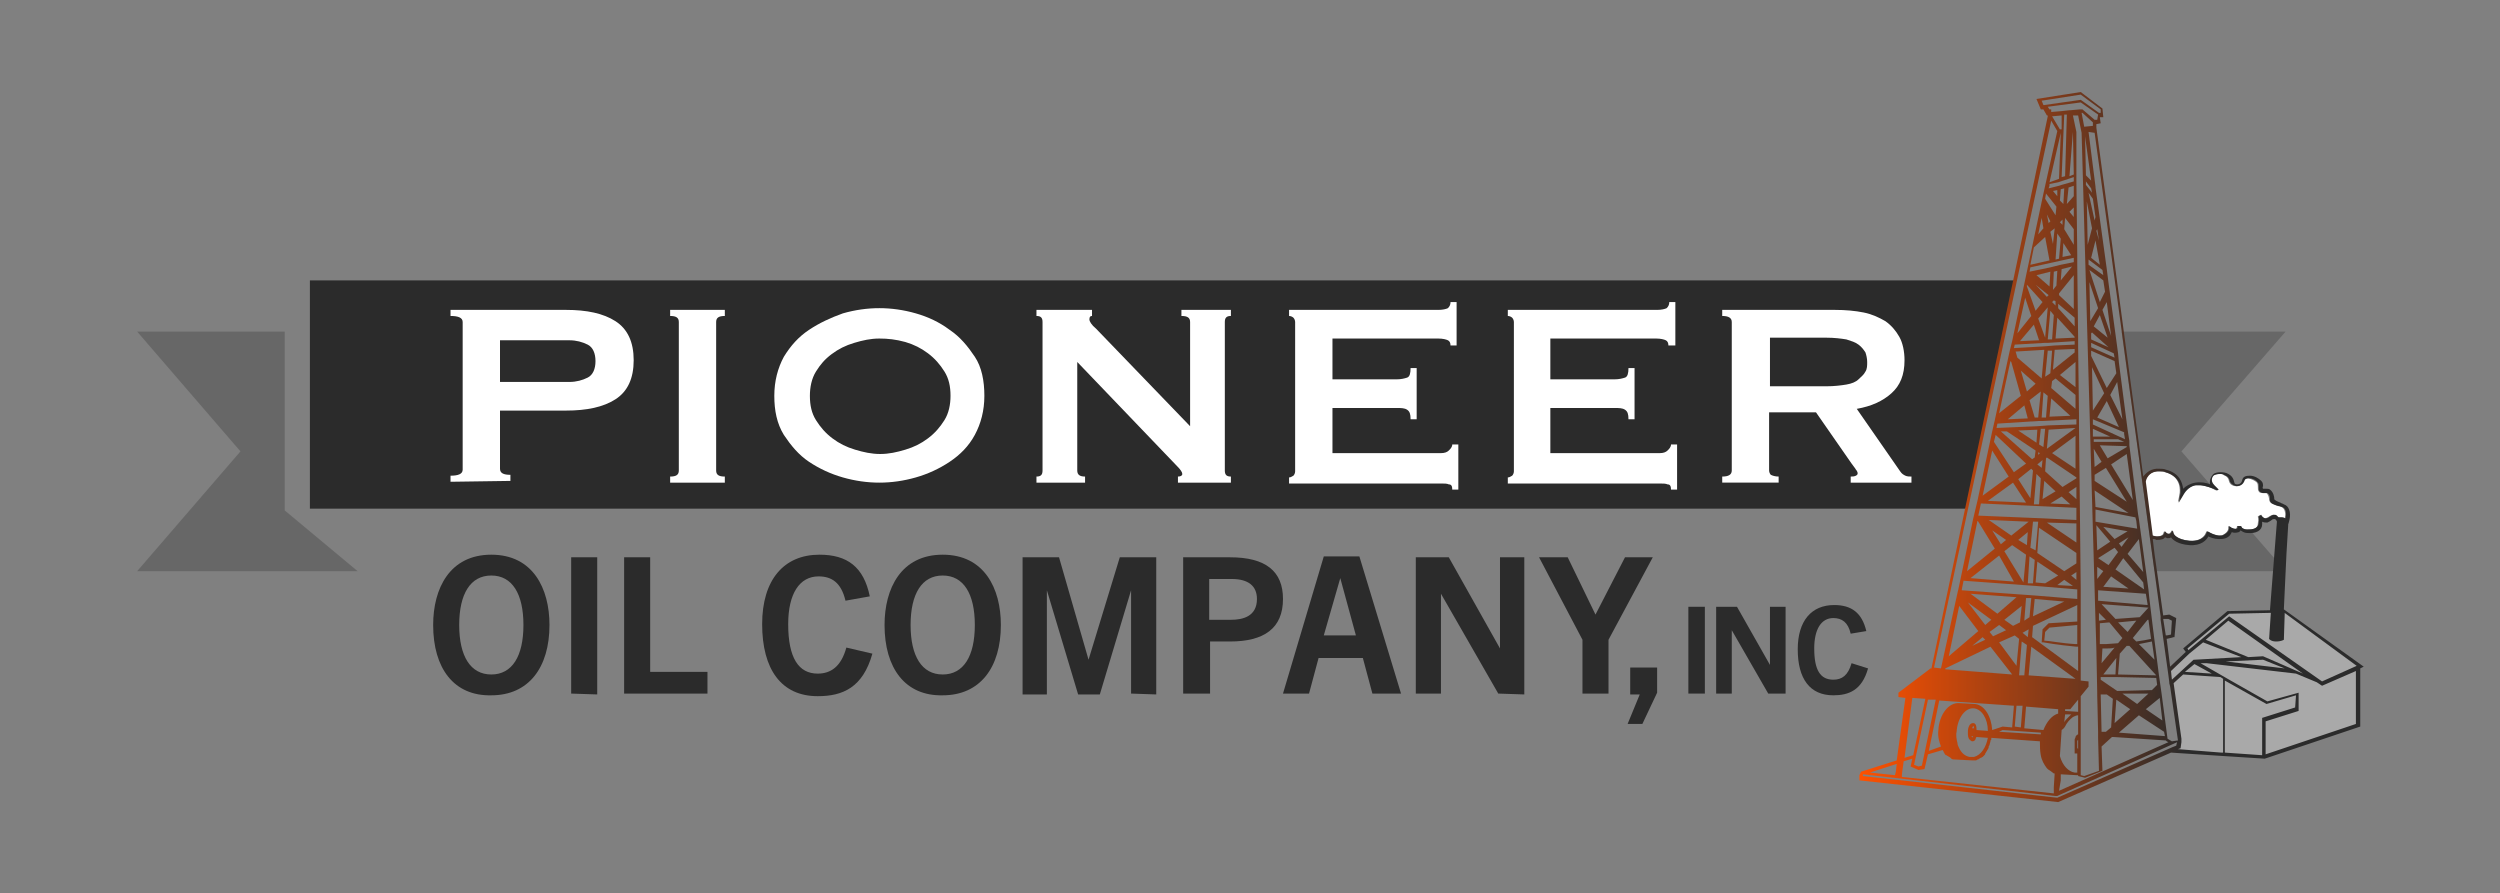 <?xml version="1.0" encoding="utf-8"?>
<!-- Generator: Adobe Illustrator 27.0.1, SVG Export Plug-In . SVG Version: 6.00 Build 0)  -->
<svg version="1.1" id="Layer_1" xmlns="http://www.w3.org/2000/svg" xmlns:xlink="http://www.w3.org/1999/xlink" x="0px" y="0px"
	 viewBox="0 0 288 102.9" style="enable-background:new 0 0 288 102.9;" xml:space="preserve">
<rect x="0" y="0" width="288" height="102.9" fill="#808080" stroke="none"/>
<style type="text/css">
	.st0{fill:#676767;}
	.st1{fill:#2B2B2B;}
	.st2{fill:#FFFFFF;}
	.st3{fill:#A9A9A9;}
	.st4{fill:url(#SVGID_1_);}
</style>
<g id="Layer_1_00000121998743604912230440000005294947040433601206_">
</g>
<g id="Layer_2_00000061464313332735889980000013942656123389304451_">
</g>
<g id="Layer_3">
</g>
<g id="Layer_4">
	<polygon class="st0" points="263.3,38.2 244.4,38.2 248.2,65.8 263.3,65.8 251.3,52 	"/>
	<g>
		<g>
			<path class="st1" d="M49.9,72c0-4.2,1.9-8.1,6.7-8.1s6.7,3.9,6.7,8.1c0,4.9-2.4,8.1-6.7,8.1C52.3,80.2,49.9,77,49.9,72z M60.3,72
				c0-3.6-1.3-5.7-3.7-5.7s-3.7,2.1-3.7,5.7s1.3,5.7,3.7,5.7S60.3,75.6,60.3,72z"/>
			<path class="st1" d="M65.8,79.9V64.2h3V80L65.8,79.9L65.8,79.9z"/>
			<path class="st1" d="M71.9,79.9V64.2h3v13.2h6.6v2.5C81.5,79.9,71.9,79.9,71.9,79.9z"/>
			<path class="st1" d="M100.5,75.3c-1.1,3.9-3.4,4.9-6.3,4.9c-4.2,0-6.4-3.1-6.4-8.3c0-5.1,2.5-8,6.6-8c3.2,0,5.1,1.4,5.8,4.8
				l-2.8,0.5c-0.5-2.1-1.6-2.8-3.1-2.8c-2.2,0-3.5,2-3.5,5.5c0,3.9,1.2,5.7,3.4,5.7c1.5,0,2.7-0.8,3.3-3L100.5,75.3z"/>
			<path class="st1" d="M101.9,72c0-4.2,1.9-8.1,6.7-8.1c4.8,0,6.7,3.9,6.7,8.1c0,4.9-2.4,8.1-6.7,8.1C104.3,80.2,101.9,77,101.9,72
				z M112.3,72c0-3.6-1.3-5.7-3.7-5.7s-3.7,2.1-3.7,5.7s1.3,5.7,3.7,5.7S112.3,75.6,112.3,72z"/>
			<path class="st1" d="M130.3,79.9V68l0,0l-3.6,12h-2.5l-3.6-12l0,0v12h-2.8V64.2h4.2l3.4,11.8l0,0l3.6-11.8h4.2V80L130.3,79.9
				L130.3,79.9z"/>
			<path class="st1" d="M136.3,79.9V64.2h5.4c4.1,0,6.1,1.6,6.1,4.8c0,3.4-2.2,4.9-6.1,4.9h-2.3v6H136.3z M141.8,71.4
				c1.4,0,3-0.4,3-2.4c0-1.5-1-2.3-2.9-2.3h-2.6v4.7C139.3,71.4,141.8,71.4,141.8,71.4z"/>
			<path class="st1" d="M158.1,79.9l-1.1-4.1h-5.1l-1.1,4.1h-3l4.7-15.8h4.1l4.8,15.8H158.1z M152.5,73.2h3.7l-1.8-6.6l0,0
				L152.5,73.2z"/>
			<path class="st1" d="M172.6,79.9L166,68.4l0,0v11.5h-2.9V64.2h3.8l5.9,10.5l0,0V64.2h2.8V80L172.6,79.9L172.6,79.9z"/>
			<path class="st1" d="M182.3,79.9v-6.2l-5-9.5h3.3l3.2,6.6l0,0l3.4-6.6h3.2l-5.1,9.5v6.2H182.3z"/>
			<path class="st1" d="M187.5,83.4l1.4-3.4h-1.1v-3.1h3.1v2.9l-1.7,3.6H187.5z"/>
			<path class="st1" d="M194.5,79.9v-10h1.9v10H194.5z"/>
			<path class="st1" d="M203.7,79.9l-4.2-7.3l0,0v7.3h-1.8v-10h2.4l3.8,6.7l0,0v-6.7h1.8v10H203.7z"/>
			<path class="st1" d="M215.2,77c-0.7,2.5-2.2,3.1-4,3.1c-2.7,0-4.1-1.9-4.1-5.3c0-3.3,1.6-5.1,4.2-5.1c2,0,3.2,0.9,3.7,3l-1.8,0.3
				c-0.3-1.3-1-1.8-2-1.8c-1.4,0-2.2,1.3-2.2,3.5c0,2.5,0.7,3.6,2.2,3.6c1,0,1.7-0.5,2.1-1.9L215.2,77z"/>
		</g>
	</g>
	<polygon class="st1" points="232.2,32.3 35.7,32.3 35.7,58.6 226.6,58.6 	"/>
	<polygon class="st0" points="32.8,58.8 32.8,58.8 32.8,58.8 32.8,38.2 15.8,38.2 27.7,52 15.8,65.8 41.2,65.8 	"/>
	<g>
		<g>
			<path class="st2" d="M51.9,55.5v-0.7c0.9,0,1.4-0.2,1.4-0.7v-17c0-0.5-0.5-0.7-1.4-0.7v-0.7h13.3c2.4,0,4.3,0.4,5.7,1.3
				c1.4,0.9,2.1,2.4,2.1,4.5s-0.7,3.6-2.1,4.5s-3.3,1.3-5.7,1.3h-7.6V54c0,0.5,0.4,0.7,1.2,0.7v0.7L51.9,55.5
				C51.9,55.4,51.9,55.5,51.9,55.5z M65.6,44c0.8,0,1.5-0.2,2.1-0.5s0.9-1,0.9-1.9s-0.3-1.6-0.9-1.9c-0.6-0.3-1.3-0.5-2.1-0.5h-8V44
				H65.6z"/>
			<path class="st2" d="M77.2,54.9c0.7,0,1-0.2,1-0.7V37.1c0-0.5-0.3-0.7-1-0.7v-0.7h6.3v0.7c-0.7,0-1,0.2-1,0.7v17.1
				c0,0.5,0.3,0.7,1,0.7v0.7h-6.3V54.9z"/>
			<path class="st2" d="M101.3,35.5c1.4,0,2.8,0.2,4.2,0.6s2.7,1,3.9,1.9c1.2,0.8,2.1,1.9,2.9,3.1s1.1,2.8,1.1,4.5s-0.4,3.2-1.1,4.5
				s-1.7,2.3-2.9,3.1c-1.2,0.8-2.5,1.4-3.9,1.8c-1.4,0.4-2.8,0.6-4.2,0.6c-1.4,0-2.8-0.2-4.2-0.6c-1.4-0.4-2.7-1-3.9-1.8
				c-1.2-0.8-2.1-1.9-2.9-3.1c-0.8-1.3-1.1-2.8-1.1-4.5s0.4-3.2,1.1-4.5c0.8-1.3,1.7-2.3,2.9-3.1c1.2-0.8,2.5-1.4,3.9-1.9
				C98.5,35.7,99.9,35.5,101.3,35.5z M101.3,39c-1,0-1.9,0.2-2.9,0.5s-1.8,0.7-2.6,1.3s-1.3,1.2-1.8,2s-0.7,1.8-0.7,2.8
				c0,1.1,0.2,2,0.7,2.8s1.1,1.5,1.9,2.1s1.6,1,2.6,1.3s1.9,0.5,2.9,0.5s1.9-0.2,2.9-0.5s1.8-0.7,2.6-1.3c0.8-0.6,1.4-1.3,1.9-2.1
				s0.7-1.8,0.7-2.8c0-1.1-0.2-2-0.7-2.8s-1.1-1.5-1.9-2.1s-1.6-1-2.6-1.3C103.2,39.1,102.3,39,101.3,39z"/>
			<path class="st2" d="M119.4,54.9c0.5,0,0.7-0.2,0.7-0.7V37.1c0-0.5-0.2-0.7-0.7-0.7v-0.7h6.4v0.7c-0.2,0-0.3,0.1-0.3,0.4
				c0,0.2,0.2,0.6,0.8,1.1l10.8,11.2v-12c0-0.5-0.3-0.7-1-0.7v-0.7h5.7v0.7c-0.5,0-0.7,0.2-0.7,0.7v17.1c0,0.5,0.2,0.7,0.7,0.7v0.7
				h-6.1v-0.7c0.3,0,0.5-0.1,0.5-0.3s-0.2-0.5-0.6-0.9l-11.5-12v12.5c0,0.5,0.3,0.7,0.9,0.7v0.7h-5.6
				C119.4,55.6,119.4,54.9,119.4,54.9z"/>
			<path class="st2" d="M167.1,39.8c0-0.3-0.1-0.5-0.3-0.6s-0.6-0.2-1.1-0.2h-12.2v4.7h7.4c0.5,0,0.9-0.1,1.2-0.2s0.4-0.5,0.4-1.1
				h0.7v5.9h-0.7c0-0.6-0.1-0.9-0.4-1.1c-0.3-0.2-0.7-0.2-1.2-0.2h-7.4v5.2H166c0.4,0,0.7-0.1,0.9-0.3s0.4-0.4,0.4-0.7h0.7v5.2h-0.7
				c0-0.4-0.1-0.6-0.4-0.6c-0.2-0.1-0.5-0.1-0.9-0.1h-17.5V55c0.2,0,0.3-0.1,0.5-0.2c0.1-0.1,0.2-0.3,0.2-0.5V37.1
				c0-0.2-0.1-0.4-0.2-0.5c-0.1-0.1-0.3-0.2-0.5-0.2v-0.7h17.2c0.5,0,0.9-0.1,1.1-0.2c0.2-0.2,0.3-0.4,0.3-0.7h0.7v5
				C167.8,39.8,167.1,39.8,167.1,39.8z"/>
			<path class="st2" d="M192.2,39.8c0-0.3-0.1-0.5-0.3-0.6s-0.6-0.2-1.1-0.2h-12.2v4.7h7.4c0.5,0,0.9-0.1,1.2-0.2s0.4-0.5,0.4-1.1
				h0.7v5.9h-0.7c0-0.6-0.1-0.9-0.4-1.1c-0.3-0.2-0.7-0.2-1.2-0.2h-7.4v5.2h12.6c0.4,0,0.7-0.1,0.9-0.3s0.4-0.4,0.4-0.7h0.7v5.2
				h-0.7c0-0.4-0.1-0.6-0.4-0.6c-0.2-0.1-0.5-0.1-0.9-0.1h-17.5V55c0.2,0,0.3-0.1,0.5-0.2c0.1-0.1,0.2-0.3,0.2-0.5V37.1
				c0-0.2-0.1-0.4-0.2-0.5c-0.1-0.1-0.3-0.2-0.5-0.2v-0.7h17.2c0.5,0,0.9-0.1,1.1-0.2c0.2-0.2,0.3-0.4,0.3-0.7h0.7v5
				C193,39.8,192.2,39.8,192.2,39.8z"/>
			<path class="st2" d="M211.4,35.7c1.2,0,2.3,0.1,3.3,0.3s1.8,0.6,2.5,1c0.7,0.5,1.2,1.1,1.6,1.8s0.6,1.7,0.6,2.7
				c0,1.7-0.5,2.9-1.5,3.8c-1,0.9-2.3,1.5-4,1.8l5,7.2c0.2,0.3,0.4,0.4,0.6,0.5c0.2,0.1,0.5,0.1,0.7,0.1v0.7h-7v-0.7
				c0.2,0,0.4,0,0.6-0.1c0.2-0.1,0.2-0.2,0.2-0.3s-0.1-0.3-0.2-0.4c-0.1-0.2-0.3-0.4-0.5-0.7l-4.1-5.9h-5.4v6.7
				c0,0.2,0.1,0.4,0.2,0.5c0.2,0.1,0.5,0.2,0.9,0.2v0.7h-6.5v-0.7c0.7,0,1.1-0.2,1.1-0.7V37.1c0-0.5-0.4-0.7-1.1-0.7v-0.7
				C198.4,35.7,211.4,35.7,211.4,35.7z M210.4,44.5c0.9,0,1.7-0.1,2.3-0.2c0.6-0.1,1.1-0.3,1.4-0.6s0.6-0.5,0.8-0.9
				c0.2-0.3,0.2-0.7,0.2-1.1c0-0.4-0.1-0.8-0.2-1.1c-0.2-0.3-0.4-0.6-0.8-0.9s-0.8-0.4-1.4-0.6c-0.6-0.1-1.4-0.2-2.3-0.2h-6.5v5.6
				H210.4z"/>
		</g>
	</g>
	<g>
		<polygon class="st3" points="256.9,70.4 251.7,74.8 252,75.4 250,77.2 251.1,85.3 250.5,86.4 260.8,87.2 271.6,83.6 271.6,76.8 
			262.9,70.4 		"/>
		<g>
			<path class="st2" d="M248.4,61.8c0.4,0,0.7-0.1,0.8-0.3l0.1-0.3l0.2,0.2c0,0,0.1,0.1,0.3,0.1l0,0c0.1,0,0.2-0.1,0.2-0.1l0.2-0.3
				l0.1,0.3c0,0,0.3,0.7,1.9,0.9c1.6,0.1,1.9-0.9,1.9-0.9l0.1-0.2l0.2,0.1c0,0,0.6,0.3,1.2,0.4c0.2,0,0.4,0,0.5-0.1
				c0.6-0.3,0.6-0.7,0.6-0.7v-0.3l0.3,0.2c0,0,0.4,0.2,0.6,0.1c0.1-0.1,0.1-0.2,0.1-0.3h0.4c0,0,0.1,0.3,0.7,0.4
				c0.6,0,1.3,0,1.3-0.7c0.1-0.5,0-0.7,0-0.8l0.3-0.2l0,0c0,0.1,0.3,0.4,0.6,0.4c0.2-0.1,0.3-0.1,0.4-0.2c0.2-0.1,0.3-0.2,0.5-0.2
				c0.1,0,0.2,0.1,0.3,0.1c0.1,0.1,0.1,0.1,0.2,0.2c0.1,0,0.3,0,0.4,0c0.2,0,0.3,0,0.4,0.1c0.1-0.4,0.1-1.1-0.4-1.3
				c-0.1-0.1-0.3-0.1-0.4-0.1c-0.5-0.2-0.9-0.3-1-0.7c0-0.3-0.1-0.6-0.3-0.8c-0.1,0-0.2,0-0.3,0c-0.1,0-0.1,0-0.2,0s-0.3,0-0.4-0.2
				c-0.1-0.1-0.1-0.3-0.1-0.6c0-0.1,0-0.2-0.1-0.4c-0.2-0.2-0.6-0.4-1-0.5c-0.1,0-0.5,0-0.5,0.2c-0.2,0.6-0.6,0.8-1,0.7
				c-0.3,0-0.6-0.2-0.7-0.5c-0.1-0.4-0.2-0.6-0.7-0.8c-0.1-0.1-0.3-0.1-0.4-0.1c-0.4,0-0.7,0.1-0.8,0.2c0,0-0.5,0.6,0.1,1.1l0.5,0.5
				l-0.2,0.1l-0.4-0.2c0,0-0.8-0.4-1.5-0.4c-0.2,0-0.3,0-0.5,0c-0.9,0.1-1.4,1-1.4,1l-0.6,1l0.2-1.1c0-0.1,0.3-1.9-1.7-2.4
				c-0.2-0.1-0.4-0.1-0.6-0.1c-1.3-0.1-1.7,1-1.8,1.2l0.8,6.2C248.1,61.7,248.2,61.8,248.4,61.8z"/>
			
				<linearGradient id="SVGID_1_" gradientUnits="userSpaceOnUse" x1="214.2" y1="955.5" x2="272.174" y2="955.5" gradientTransform="matrix(1 0 0 1 0 -904)">
				<stop  offset="0" style="stop-color:#FF5100"/>
				<stop  offset="0.646" style="stop-color:#2B2B2B"/>
			</linearGradient>
			<path class="st4" d="M263.1,70.2l0.3-6.4l0.2-3.3v-0.1c0,0,0.4-1,0.1-1.7c-0.1-0.3-0.3-0.5-0.6-0.6c-0.1-0.1-0.3-0.1-0.4-0.2
				c-0.3-0.1-0.7-0.3-0.7-0.4c0-0.3-0.1-0.8-0.5-1.1c-0.1-0.1-0.3-0.1-0.5-0.1c-0.1,0-0.1,0-0.2,0s-0.1,0-0.1,0s-0.1-0.1,0-0.3
				c0-0.2,0-0.4-0.2-0.6c-0.3-0.3-0.8-0.6-1.3-0.6s-0.8,0.1-0.9,0.5c-0.1,0.5-0.5,0.5-0.6,0.5c-0.2,0-0.3-0.1-0.3-0.2
				c-0.1-0.4-0.2-0.8-0.9-1.1c-0.6-0.2-1.4-0.1-1.6,0.2c-0.2,0.2-0.4,0.7-0.3,1.1c-0.4-0.2-1.1-0.3-1.7-0.2
				c-0.6,0.1-1.1,0.4-1.4,0.7c-0.1-0.7-0.4-1.8-2-2.2c-0.2-0.1-0.5-0.1-0.7-0.1c-1-0.1-1.6,0.5-1.9,0.9l-0.3-2.3l-5.1-37.9v-0.4
				l0.5-0.1l-0.1-0.7h0.4l-0.1-1l-2.5-1.9l-5.1,0.8l0.5,1.2h0.3l0.4,0.7h0.1v0.1l0,0L222.5,77h-0.1l-3.7,2.8v0.5l0.8,0.1l-1,7.2
				l-4.1,1.3l-0.2,0.4v0.6l22.9,2.5l0,0l13-5.7l6.1,0.4l0,0l4.7,0.3l0,0l11-3.7V77l0.4-0.2L263.1,70.2z M251.8,75.1l-1.8,1.7
				l-0.4-3.2c0.5-0.1,0.8-0.2,0.8-0.2h0.1l0.2-2.2l-0.8-0.4l-0.7,0.1l-1-7.1l-0.2-1.7c0.1,0,0.3,0,0.4,0.1c0.6,0,0.9-0.1,1-0.3
				c0.1,0,0.2,0.1,0.3,0.1c0.2,0,0.3,0,0.4-0.1c0.2,0.3,0.8,0.8,2.1,0.9c1.4,0.1,2-0.6,2.2-1c0.2,0.1,0.7,0.3,1.2,0.3
				c0.3,0,0.5,0,0.8-0.1c0.5-0.2,0.6-0.5,0.7-0.7c0.2,0.1,0.5,0.1,0.8,0c0.1,0,0.1-0.1,0.2-0.2c0.2,0.1,0.4,0.3,0.8,0.3
				c1,0.1,1.7-0.3,1.7-1c0-0.1,0-0.2,0-0.3c0.2,0.1,0.4,0.1,0.6,0.1c0.2-0.1,0.4-0.2,0.5-0.3s0.2-0.1,0.3-0.1c0,0,0,0,0.1,0
				c0.1,0.1,0.2,0.2,0.2,0.3l-0.3,3.8l-0.5,6.4l-4.9,0.1l-5.1,4.3L251.8,75.1z M260.7,75.6L260.7,75.6l-1.7,0.1l-4.9-2l2.6-2.2
				l8.6,6.1L260.7,75.6z M263.2,77l-6.8-0.8l4.3-0.2L263.2,77z M258.2,75.7l-5.4,0.3h-0.1l-2.5,2.3l-0.1-1l2.1-2l1.6-1.3L258.2,75.7
				z M254.8,77.6l-3.1-0.2l1.1-0.9L254.8,77.6z M249.5,73.2l-0.3-1.9h0.6l0.4,0.2l-0.1,1.6C250,73.1,249.8,73.2,249.5,73.2z
				 M248.9,54.3c0.2,0,0.4,0,0.6,0.1c2,0.6,1.7,2.3,1.7,2.4l-0.2,1.1l0.6-1c0,0,0.5-0.9,1.4-1c0.1,0,0.3,0,0.5,0
				c0.8,0.1,1.5,0.4,1.5,0.4l0.4,0.2l0.2-0.1l-0.5-0.5c-0.6-0.6-0.1-1.1-0.1-1.1c0.1-0.1,0.4-0.2,0.8-0.2c0.2,0,0.3,0,0.4,0.1
				c0.5,0.2,0.6,0.4,0.7,0.8c0.1,0.2,0.3,0.4,0.7,0.5c0.4,0,0.8-0.1,1-0.7c0.1-0.2,0.4-0.2,0.5-0.2c0.4,0,0.8,0.2,1,0.5
				c0.1,0.1,0.1,0.2,0.1,0.4c0,0.3,0,0.5,0.1,0.6s0.3,0.2,0.4,0.2s0.1,0,0.2,0s0.3,0,0.3,0c0.3,0.2,0.3,0.5,0.3,0.8
				c0,0.4,0.4,0.5,1,0.7c0.1,0,0.3,0.1,0.4,0.1c0.5,0.2,0.5,0.8,0.4,1.3c-0.1,0-0.3-0.1-0.4-0.1c-0.2,0-0.3,0-0.4,0
				c-0.1-0.1-0.1-0.1-0.2-0.2c-0.1-0.1-0.2-0.1-0.3-0.1c-0.2,0-0.3,0.1-0.5,0.2c-0.1,0.1-0.3,0.2-0.4,0.2c-0.3,0.1-0.6-0.3-0.6-0.4
				l0,0l-0.3,0.2c0,0.1,0.1,0.3,0,0.8c-0.1,0.6-0.7,0.7-1.3,0.7c-0.7,0-0.7-0.4-0.7-0.4h-0.4c0,0.1,0,0.2-0.1,0.3
				c-0.2,0.1-0.6-0.1-0.6-0.1l-0.3-0.2v0.3c0,0,0,0.4-0.6,0.7c-0.1,0.1-0.3,0.1-0.5,0.1c-0.6,0-1.2-0.4-1.2-0.4l-0.2-0.1l-0.1,0.2
				c0,0-0.3,1-1.9,0.9c-1.6-0.1-1.9-0.8-1.9-0.9l-0.1-0.3l-0.2,0.3c0,0-0.1,0.1-0.2,0.1l0,0c-0.2,0-0.3-0.1-0.3-0.1l-0.2-0.2
				l-0.1,0.3c-0.1,0.2-0.3,0.3-0.8,0.3c-0.2,0-0.4-0.1-0.5-0.1l-0.8-6.2C247.2,55.3,247.5,54.2,248.9,54.3z M241.6,13.8h-0.3
				l-1.4-1.2h-0.3l-1.1,0.1h-0.1l-0.9,0.1l-1.2,0.1v-0.3h-0.2l0,0l-0.2-0.3l3.8-0.5l2,1.4L241.6,13.8z M241.9,30.5l-1-0.8l0.5-2
				L241.9,30.5z M241.5,26.6l0.1-0.2l0.2,1.3L241.5,26.6z M227.2,83.9c0-0.1,0.1-0.2,0.1-0.3c0,0,0.1,0.1,0.1,0.3H227.2z
				 M227.3,84.8L227.3,84.8c-0.1,0.1-0.1,0.2-0.1,0.2s0-0.1-0.1-0.2H227.3z M227.3,83.3c-0.4,0-0.6,0.5-0.6,1c0,0.4,0,0.7,0.2,0.9
				c0.1,0.1,0.2,0.2,0.3,0.2s0.3,0,0.4-0.3c0-0.1,0-0.1,0.1-0.2L229,85c-0.2,1.1-0.8,2-1.6,2.2l0,0c-0.1,0-0.1,0-0.2,0
				c-0.1,0-0.1,0-0.2,0h-0.1c-0.5-0.1-0.9-0.4-1.2-1c-0.1-0.2-0.2-0.4-0.2-0.6c-0.1-0.4-0.2-0.9-0.1-1.3c0.1-1.6,1-2.8,2-2.7
				c0.9,0.1,1.6,1.2,1.6,2.6l-1.3-0.1C227.7,83.6,227.6,83.3,227.3,83.3z M227.5,81.1l-1.8-0.1c-1.2-0.1-2.3,1.3-2.4,3.1
				c-0.1,0.7,0.1,1.4,0.3,1.9l-1.4,0.5l1.2-5.8l8.6,0.6l-0.2,2.5l-1.1-0.1l-1.2,0.4C229.4,82.5,228.6,81.2,227.5,81.1z M235.6,27.3
				l0.5,2.7l-2.2,0.5l0.4-2L235.6,27.3z M234.8,27l0.4-1.9l0.2,1.2L234.8,27z M237.9,20.3l-0.4,0.1l0.3-7.2h0.3L237.9,20.3z
				 M238.8,15.2L238.8,15.2l0.1,4.9l-0.5,0.2L238.8,15.2z M237.5,14.9h-0.2l-0.9-1.5l1.1-0.1L237.5,14.9z M237.4,15.3L237.4,15.3
				l-0.2,5.3l-1.1,0.4L237.4,15.3z M237.1,21L237.1,21l1.2-0.4l0,0l0.6-0.2v0.5l0,0l-1.4,0.4l-0.3,0.1l0,0l-1.2,0.3l0.1-0.3v-0.2
				L237.1,21z M237,26.9l0.4,0.6l-0.2,2.3l-0.4,0.1l0,0L237,26.9z M237,22.6l-0.5-0.6l0.5-0.1V22.6z M237.2,24.4v-0.1V24.4
				L237.2,24.4z M237.3,25.6l0.3-0.3v0.6L237.3,25.6z M237.3,23.1l0.1-1.3l0.4-0.1l-0.1,1.8L237.3,23.1z M237.7,28l0.9,1.4l-1,0.2
				L237.7,28z M237.8,26.4l0.1-1.3l1,1.3v1.8L237.8,26.4z M238.4,24.4l0.5-0.5V25L238.4,24.4z M238.1,23.5l0.2-1.9l0.6-0.2v1.2
				L238.1,23.5z M236.9,23.8l-0.1,1l-1.2-1.9l0.1-0.6L236.9,23.8z M236.7,26.3l-0.2,1.8l-0.3-1.4L236.7,26.3L236.7,26.3z
				 M236.2,25.5l-0.2,0.2l-0.2-1L236.2,25.5z M238.9,29.7v0.5l0,0l-1.5,0.3l0,0l-1.2,0.3l0,0l-2.4,0.5l0.1-0.5L238.9,29.7z
				 M234.8,36.7l1.1-1.3l-0.3,3.5L234.8,36.7z M234.9,39.2l-2.2,0.1l1.6-1.9L234.9,39.2z M235.8,34.2l-1.3-1.4L236,34L235.8,34.2z
				 M234.6,31.7l1.6-0.4l-0.1,1.7L234.6,31.7z M236.2,35.8l0.4,0.5l-0.2,2.8h-0.5L236.2,35.8z M236.4,34.8l0.2-0.2l0.2,0.1v0.5
				L236.4,34.8z M236.5,33.4L236.5,33.4l0.1-2.1l0.4-0.1l-0.1,1.7L236.5,33.4z M237,36.6l2,2.2v0.1l-2.2,0.1L237,36.6z M237.1,35.5
				V35l1.9,1.6v1L237.1,35.5z M237.2,34v-0.2l1.7-2.1v3.9L237.2,34z M237.4,32.3l0.1-1.3l1.2-0.3L237.4,32.3z M235.3,34.8l-0.8,1
				l-1-2.8v-0.2L235.3,34.8z M234,36.4l-1.6,2l0.9-4.1L234,36.4z M235.5,39.5L235.5,39.5h0.4l3.1-0.2v0.3v0.1l-2.3,0.1l0,0l-1.2,0.1
				l0,0l-3.5,0.2l0.1-0.4L235.5,39.5z M235.6,43.4l0.3-3h0.5l-0.2,2.6L235.6,43.4z M236,44.3L236,44.3L236,44.3L236,44.3z
				 M233.5,45.1l-0.7-2.4l1.7,1.5L233.5,45.1z M233.6,48.2l-2.3,0.1l1.9-1.6L233.6,48.2z M235.1,45.1l-0.3,3h-0.4l-0.6-2L235.1,45.1
				z M232.4,41.2l-0.2-0.7l3.3-0.2l-0.3,3.3L232.4,41.2z M235.4,45.2l0.5,0.4l-0.2,2.5h-0.5L235.4,45.2z M236.3,45.9l2.2,2l-2.4,0.1
				L236.3,45.9z M236.3,44.7l0.1-0.8l0.4-0.3l2.3,1.9v1.6L236.3,44.7z M237.3,43.2l1.8-1.5v2.9L237.3,43.2z M236.5,42.6l0.2-2.3
				l2.3-0.1v0.4L236.5,42.6z M232.8,45.6l-2.5,2l1.3-6l0.1,0.1L232.8,45.6z M234.8,48.5L234.8,48.5h0.5l3.9-0.2v0.6L236,49l0,0
				l-1.3,0.1l0,0l-4.7,0.2l0.1-0.5L234.8,48.5z M232.5,55.2L234,54l0.2,0.2l-0.3,3.2L232.5,55.2z M233.4,57.9l-4.4-0.2l2.9-2.1
				L233.4,57.9z M234.1,52.9l-3.6-3.2h0.7l3.3,2.2l-0.1,0.8L234.1,52.9z M232.5,49.6l2.2-0.1l-0.1,1.5L232.5,49.6z M234.6,54.6
				l0.5,0.5l-0.2,3h-0.6L234.6,54.6z M234.7,53.5L234.7,53.5l0.6-0.5l-0.1,0.9L234.7,53.5z M234.8,52.4v-0.3l0.2,0.1L234.8,52.4z
				 M234.9,51.2l0.2-1.8h0.4h0.1l-0.2,2.1L234.9,51.2z M235.5,55.4l1.3,1.2l-1.5,0.9L235.5,55.4z M237.5,57.2l1,0.9l-2.3-0.1
				L237.5,57.2z M238.3,56.7l0.9-0.6v1.4L238.3,56.7z M237.6,56.1l-2-1.8l0.1-1.5l0.1-0.1l3.4,2.3v0.1L237.6,56.1z M236.4,52.2
				l2.7-2V54L236.4,52.2z M235.8,51.7l0.2-2.2l3.1-0.2L235.8,51.7z M233.4,53.4l-1.4,1l-2.3-3.5l0.2-0.8L233.4,53.4z M231.4,54.9
				l-3,2.2l1.1-5.2L231.4,54.9z M239.2,58.5v1.4l-4.1-0.2l0,0H235l-7.1-0.3l0.3-1.4L239.2,58.5z M241.4,71.5L241.4,71.5l0.1,3.2l0,0
				l0.1,5.1V80l0,0v0.1l0.1,4.2l0,0V85l0,0l0.1,3.8l-1.7,0.6l-0.4-0.1v-0.2V89l0,0v-2.8l0,0v-1.5l0,0v-0.3v-1.9l0,0v-0.2v-0.2l0,0
				v-1.9l0.9-1.1v-0.6l-0.9-0.1v-3.7l0,0v-2.3v-2.9l0,0v-1.7l-0.2-18.5v-1.4l0,0l-0.1-8V39l0,0l-0.1-8.5v-1.2l0,0l-0.1-8.5V20l0,0
				v-4.8l-0.4-1.9h0.6l0.4,2L241.4,71.5z M240.4,23.2l0.6,3.1l-0.5,1.9L240.4,23.2z M241.2,37.6l0.7-1.3l0.9,2.6L241.2,37.6z
				 M242.9,40l-2-0.9v-0.7l0.1-0.1L242.9,40z M240.8,37l-0.1-4.5l1,3L240.8,37z M241.1,47.3l-0.1-5l1.4,3L241.1,47.3z M242.7,46.2
				l1.4,3l-2.5-1.1L242.7,46.2z M241.1,49.4l2,0.9h-2V49.4z M241.3,55.4v-0.7l1.3-0.8l2.4,3.9L241.3,55.4z M245.2,59.1l-3.8-0.7
				l-0.1-1.9L245.2,59.1z M241.3,53.8l-0.1-2.1l0.9,1.5L241.3,53.8z M243.6,62.1l-1.3-1.4l2.8,0.5L243.6,62.1z M245.2,61.9l-0.8,1.1
				l-0.3-0.4L245.2,61.9z M242.9,65.1l-1.2-0.8l1.9-1.2l0.4,0.5L242.9,65.1z M243.2,66.4l2,1.4l-2.9-0.2L243.2,66.4z M242.3,65.8
				l-0.7,0.9v-1.4L242.3,65.8z M243.1,62.4l-1.5,1l-0.1-2.9L243.1,62.4z M244.5,73.5l-0.5,0.6l-1.4,0.1c-0.2,0-0.5,0-0.7,0V73v-1.2
				l1.1-0.1L244.5,73.5z M244,71.7l2.1-0.2l-1,1.3L244,71.7z M243.8,75.8l-0.1,1.9h-1.4L243.8,75.8z M242.1,76.4l0.1-1.7h0.4
				c0.1,0,0.1,0,0.2,0c0.3,0,0.5,0,0.8-0.1L242.1,76.4z M242,79.6L242,79.6h0.2H242z M242.7,80l0.7,0.5l-0.2,3.3l-0.6,0.5h-0.5
				L242,80H242.7z M241.8,71.5v-0.9l0.8,0.8L241.8,71.5z M239.3,69.7v1.9l-3.3,0.2l-0.7,0.7l-0.1,1.5h0.2c0,0,1.6,0.3,3.8,0.5h0.2
				v2.8l-5.3-3.9l0.1-1.3L239.3,69.7z M234.2,71l0.2-2l3.4,0.3L234.2,71z M239.3,72v2.2h-0.2c-1.7-0.1-3.1-0.4-3.6-0.4l0.1-1
				l0.5-0.5L239.3,72z M238.6,82.3c-0.1,0.1-0.2,0.2-0.3,0.3c-0.2,0.2-0.4,0.4-0.5,0.6l0.1-0.9H238.6z M237.9,81.9v-0.2h0.6l0.9-1.1
				V82L237.9,81.9z M238,83.5c0.1-0.2,0.4-0.6,0.8-0.9c0.2-0.1,0.4-0.2,0.6-0.2v2.2l0,0c-0.1,0-0.1,0.1-0.2,0.1l0,0
				c0,0.1-0.1,0.1-0.1,0.2l0,0c0,0.1-0.1,0.2-0.1,0.3c0,0,0,0,0,0.1s0,0.2,0,0.3c0,0.1,0,0.1,0,0.2v0.1V86v0.1v0.1v0.1v0.1v0.1v0.1
				c0,0,0,0,0,0.1c0,0,0,0,0,0.1l0,0c0,0,0,0,0.1,0c0,0,0,0,0.1,0c0,0,0,0,0.1,0V89c-0.1,0-0.1,0-0.2,0H239
				c-0.7-0.1-1.4-0.8-1.7-1.9l0.2-3C237.8,83.9,237.9,83.7,238,83.5z M239.4,85.2v0.3v0.8c0,0,0-0.1-0.1-0.1l0,0c0-0.1,0-0.1,0-0.2
				c0,0,0,0,0-0.1s0-0.2,0-0.3c0-0.1,0-0.2,0-0.3C239.4,85.3,239.4,85.3,239.4,85.2L239.4,85.2z M231.1,62.2l-0.6,0.5l-1-1.6
				L231.1,62.2z M229.1,59.9l4.6,0.2l-2,1.6L229.1,59.9z M232,67l-5-0.4l3.3-2.6L232,67z M230.9,63.5l0.9-0.7l1.6,1.1l-0.3,3.2l0,0
				L230.9,63.5z M232.5,62.2l1.1-0.9l-0.1,1.5L232.5,62.2z M233.8,64.1l0.6,0.4l-0.2,2.7h-0.6L233.8,64.1z M233.9,63.1l0.3-3h0.6
				l-0.3,3.3L233.9,63.1z M234.7,64.7l2.4,1.6l-1.5,0.9l-1.1-0.1L234.7,64.7z M239.2,63.7v1.2l-1.4,0.9l-3.1-2.1l0.2-2.9L239.2,63.7
				z M235.8,60.2l3.4,0.1v2.2L235.8,60.2z M237.8,66.8l1,0.7l-1.8-0.1L237.8,66.8z M238.6,66.3l0.6-0.4v0.9L238.6,66.3z M229.8,63.2
				l-3.2,2.6l1.2-5.8l0.1,0.1L229.8,63.2z M233.1,67.4l1.4,0.1l4.8,0.4l0,0V69l-4.9-0.4l-1.4-0.1l-7-0.5v-0.1l0.2-1L233.1,67.4z
				 M228.7,72l-2-2.6l2.7,2L228.7,72z M228.7,73.7l-1.5,0.7l1.2-1L228.7,73.7z M230.1,70.7l-3.1-2.3l5.3,0.4L230.1,70.7z
				 M232.9,69.8l-0.2,1.9l-0.8,0.4l-1-0.7L232.9,69.8z M230.3,72l0.8,0.6l-1.5,0.7l-0.4-0.5L230.3,72z M232.1,73.2l0.5,0.4l-0.3,3.1
				l-2-2.7L232.1,73.2z M232.3,81.3h0.7l-0.2,2.5l-0.7-0.1L232.3,81.3z M232.6,77.8l0.3-3.9l0.6,0.4l-0.3,3.5H232.6z M233,72.9
				L233,72.9l0.7-0.4l-0.1,0.9L233,72.9z M233.2,71.5l0.2-2.6h0.6l-0.2,2.2L233.2,71.5z M227.9,72.7l-3.4,2.9l1.2-5.8L227.9,72.7z
				 M229.3,74.5l2.5,3.2l-7.7-0.6V77L229.3,74.5z M230.7,84.1l4.4,0.3c0,0.1,0,0.1,0,0.2l-4.8-0.3L230.7,84.1z M233.2,83.9l0.2-2.5
				l3.7,0.3v0.5c-0.7,0.2-1.3,0.9-1.7,1.9L233.2,83.9z M233.7,77.8l0.3-3.3l5.1,3.7L233.7,77.8z M237.4,89.9v-0.7l1.8,0.1l0,0l0,0
				l0,0c0,0,0.1,0,0.2,0v0.1l0.8,0.2l2-0.8l-0.1-2.8l1.2-1.1h0.1l6.1,0.4l0.1,0.1l0.2,0.1l-12.6,5.6L237.4,89.9z M245.4,81.7
				l-1.8,1.6l0.2-2.7L245.4,81.7z M244.5,79.9h3l-1.3,1.2L244.5,79.9z M244.1,84.4l2.3-2l2.9,1.9l0.1,0.5L244.1,84.4z M247.2,81.7
				l1.6-1.3l0.3,2.6L247.2,81.7z M247.9,79.5l-4,0.1l-1.9-1.3V78h0.7h1.2l0,0l4.5,0.1l0.1,0.8L247.9,79.5z M244,77.7l0.2-2.4
				l0.8-0.9c0.1,0,0.2,0,0.3,0l3.1,3.4l0,0L244,77.7z M246.4,74.2c0.5-0.1,1-0.2,1.5-0.3l0.3,2.1L246.4,74.2z M246.1,73.9l-0.4-0.4
				l1.7-2.1h0.1l0.3,2.2C247.4,73.7,246.8,73.8,246.1,73.9z M246.5,71.1l-2.8,0.2l-1.6-1.7l5.4,0.4l0,0L246.5,71.1z M241.7,69.2V68
				l5.5,0.4l0.2,1.2v0.1L241.7,69.2z M247,67.9l-3.3-2.3l0.9-1.3l2.3,2.8L247,67.9L247,67.9z M245.1,63.8l1.3-1.7l0.5,3.8
				L245.1,63.8z M241.4,60.1v-1.4l4.6,0.9l0.1,0.4l0.1,0.9L241.4,60.1z M243.2,53.5l1.8-1.2l0.7,5.3L243.2,53.5z M242.8,52.8
				l-0.9-1.5l3.1,0.1v0.1L242.8,52.8z M241.2,50.9v-0.3h2.8l0.7,0.3h0.1H241.2z M241.1,48.9v-0.6l3.6,1.5V50l0.1,0.6L241.1,48.9z
				 M243.1,45.5l0.8-1.5l0.6,4.3L243.1,45.5z M242.7,44.7l-1.8-3.7v-0.6l2.7,1.2l0.2,1.4L242.7,44.7z M240.9,40v-0.5l2.6,1.2
				l0.1,0.5L240.9,40z M242.2,35.7l0.5-0.9l0.5,3.9L242.2,35.7z M241.9,34.8l-1.2-3.7l1.6,1.2l0.2,1.3L241.9,34.8z M240.6,30.5v-0.6
				l1.6,1.2l0.1,0.6L240.6,30.5z M241.3,25.4l-0.7-3.2l0.5,0.7l0.3,2.1L241.3,25.4z M240.3,21.3v-0.4l0.6,0.8l0.1,0.5L240.3,21.3z
				 M240.3,20.2l-0.1-4.5l0.7,5.1L240.3,20.2z M240.1,14.6l-0.3-1.6h0.1l1.2,1.1v0.4L240.1,14.6z M235.5,12.1h-0.1l-0.2-0.5l4.5-0.7
				l2.3,1.7V13h-0.2l-2.1-1.5L235.5,12.1z M236.3,13.9l0.7,1.2l-1.4,6.3l-0.2,0.9l0,0l-3.6,17l0,0l-0.3,1.2l0,0l-1.7,7.9l0,0
				l-0.3,1.3l0,0l-1.7,8l0,0l-0.5,2.1l0,0l-1.7,8.1l-0.1,0.4l0,0l-1.9,8.7l-0.8-0.1L236.3,13.9z M223,80.6l-1.6,7.6l-0.4,0.1
				l-0.5-0.2l1.6-7.5H223z M220.3,80.4l1.5,0.1l-1.4,6.5l-1,0.3L220.3,80.4z M219.1,89.2l0.2-1.5l1-0.3l-0.2,0.9l0.9,0.4l0.7-0.1
				l0.4-1.7l1.7-0.5c0,0.1,0.1,0.1,0.1,0.2s0.1,0.1,0.1,0.2c0.1,0.1,0.1,0.2,0.2,0.2c0.1,0,0.1,0.1,0.2,0.1c0.1,0.1,0.2,0.1,0.3,0.2
				l0.1,0.1c0.1,0.1,0.3,0.1,0.5,0.1l1.9,0.1l0,0c0.1,0,0.1,0,0.2,0c0.1,0,0.1,0,0.2,0c0.1,0,0.2-0.1,0.2-0.1c0.1,0,0.1,0,0.2-0.1
				c0.1,0,0.1-0.1,0.2-0.1c0.1,0,0.1-0.1,0.2-0.1c0.1-0.1,0.1-0.1,0.2-0.2c0.1-0.1,0.1-0.1,0.1-0.2c0.1-0.1,0.1-0.2,0.2-0.3
				c0-0.1,0.1-0.1,0.1-0.2c0.1-0.1,0.1-0.2,0.1-0.3c0-0.1,0.1-0.1,0.1-0.2s0.1-0.3,0.1-0.4s0-0.1,0.1-0.2c0-0.1,0-0.1,0-0.2l5.6,0.4
				c0,0.5,0,1.1,0.1,1.6c0.1,0.6,0.4,1.1,0.7,1.5c0.1,0.1,0.2,0.2,0.4,0.3c0.1,0.1,0.3,0.2,0.4,0.3c0,0,0,0,0.1,0l-0.1,1.6v0.7
				l-17.5-1.9V89.2z M218.5,88l-0.1,0.9l-0.1,0.4l-2.9-0.3L218.5,88z M250.7,85.9l-0.5,0.2L237,91.9l-22.4-2.5v-0.2l22.2,2.5h0.2
				l0.2-0.1l8.5-3.8l5.1-2.3L250.7,85.9z M250.2,85.4l-0.5-0.3l-0.7-5.3l0,0l-0.3-2.1l0,0l-0.5-3.9l0,0l-0.2-1.6l-0.4-3.3l-0.1-1
				l0,0l-1.1-8.1l-0.1-0.6l0,0l-1-7.9l0,0v-0.2v-0.3l0,0l-0.2-1.3l0,0l-1-7.7l0,0l-0.1-1.1l-1.1-8.1l0,0l-0.2-1.6l-1.3-9.4v-0.1l0,0
				l-0.8-6.3l0.7,0.1l7.6,55.7l0,0v0.4l0.9,6.4l0.1,0.8l0,0v0.1l0.1,0.4l0,0l0.9,6.2L250.2,85.4z M255.9,86.7l-5-0.4l0.3-0.1
				l0.1-0.7v-0.1v-0.3l0,0l0,0l-0.9-6.4l1.1-1l4.3,0.3l0.3,0.2v8.5H255.9z M260.6,87l-4.3-0.3v-8.3l4.8,2.7l3.4-1l-0.1,1.4l-3.8,1.2
				V87z M271.4,83.4L261,86.9v-3.8l3.8-1.2v-2.1l-3.6,1l-4.4-2.5l0,0l-3.3-1.9h0.7l10.3,1.2l2.4,1l0.6,0.4l0,0l0,0l0,0l3.9-1.7
				L271.4,83.4z M267.5,78.5L256.8,71l-4.7,3.9l-0.1-0.2l4.8-4l4.8-0.1l-0.2,3c0,0,0.2,0.3,0.8,0.3c0.6,0,0.9-0.2,0.9-0.2l0.1-3.1
				l8.3,6.1L267.5,78.5z"/>
		</g>
	</g>
</g>
</svg>
